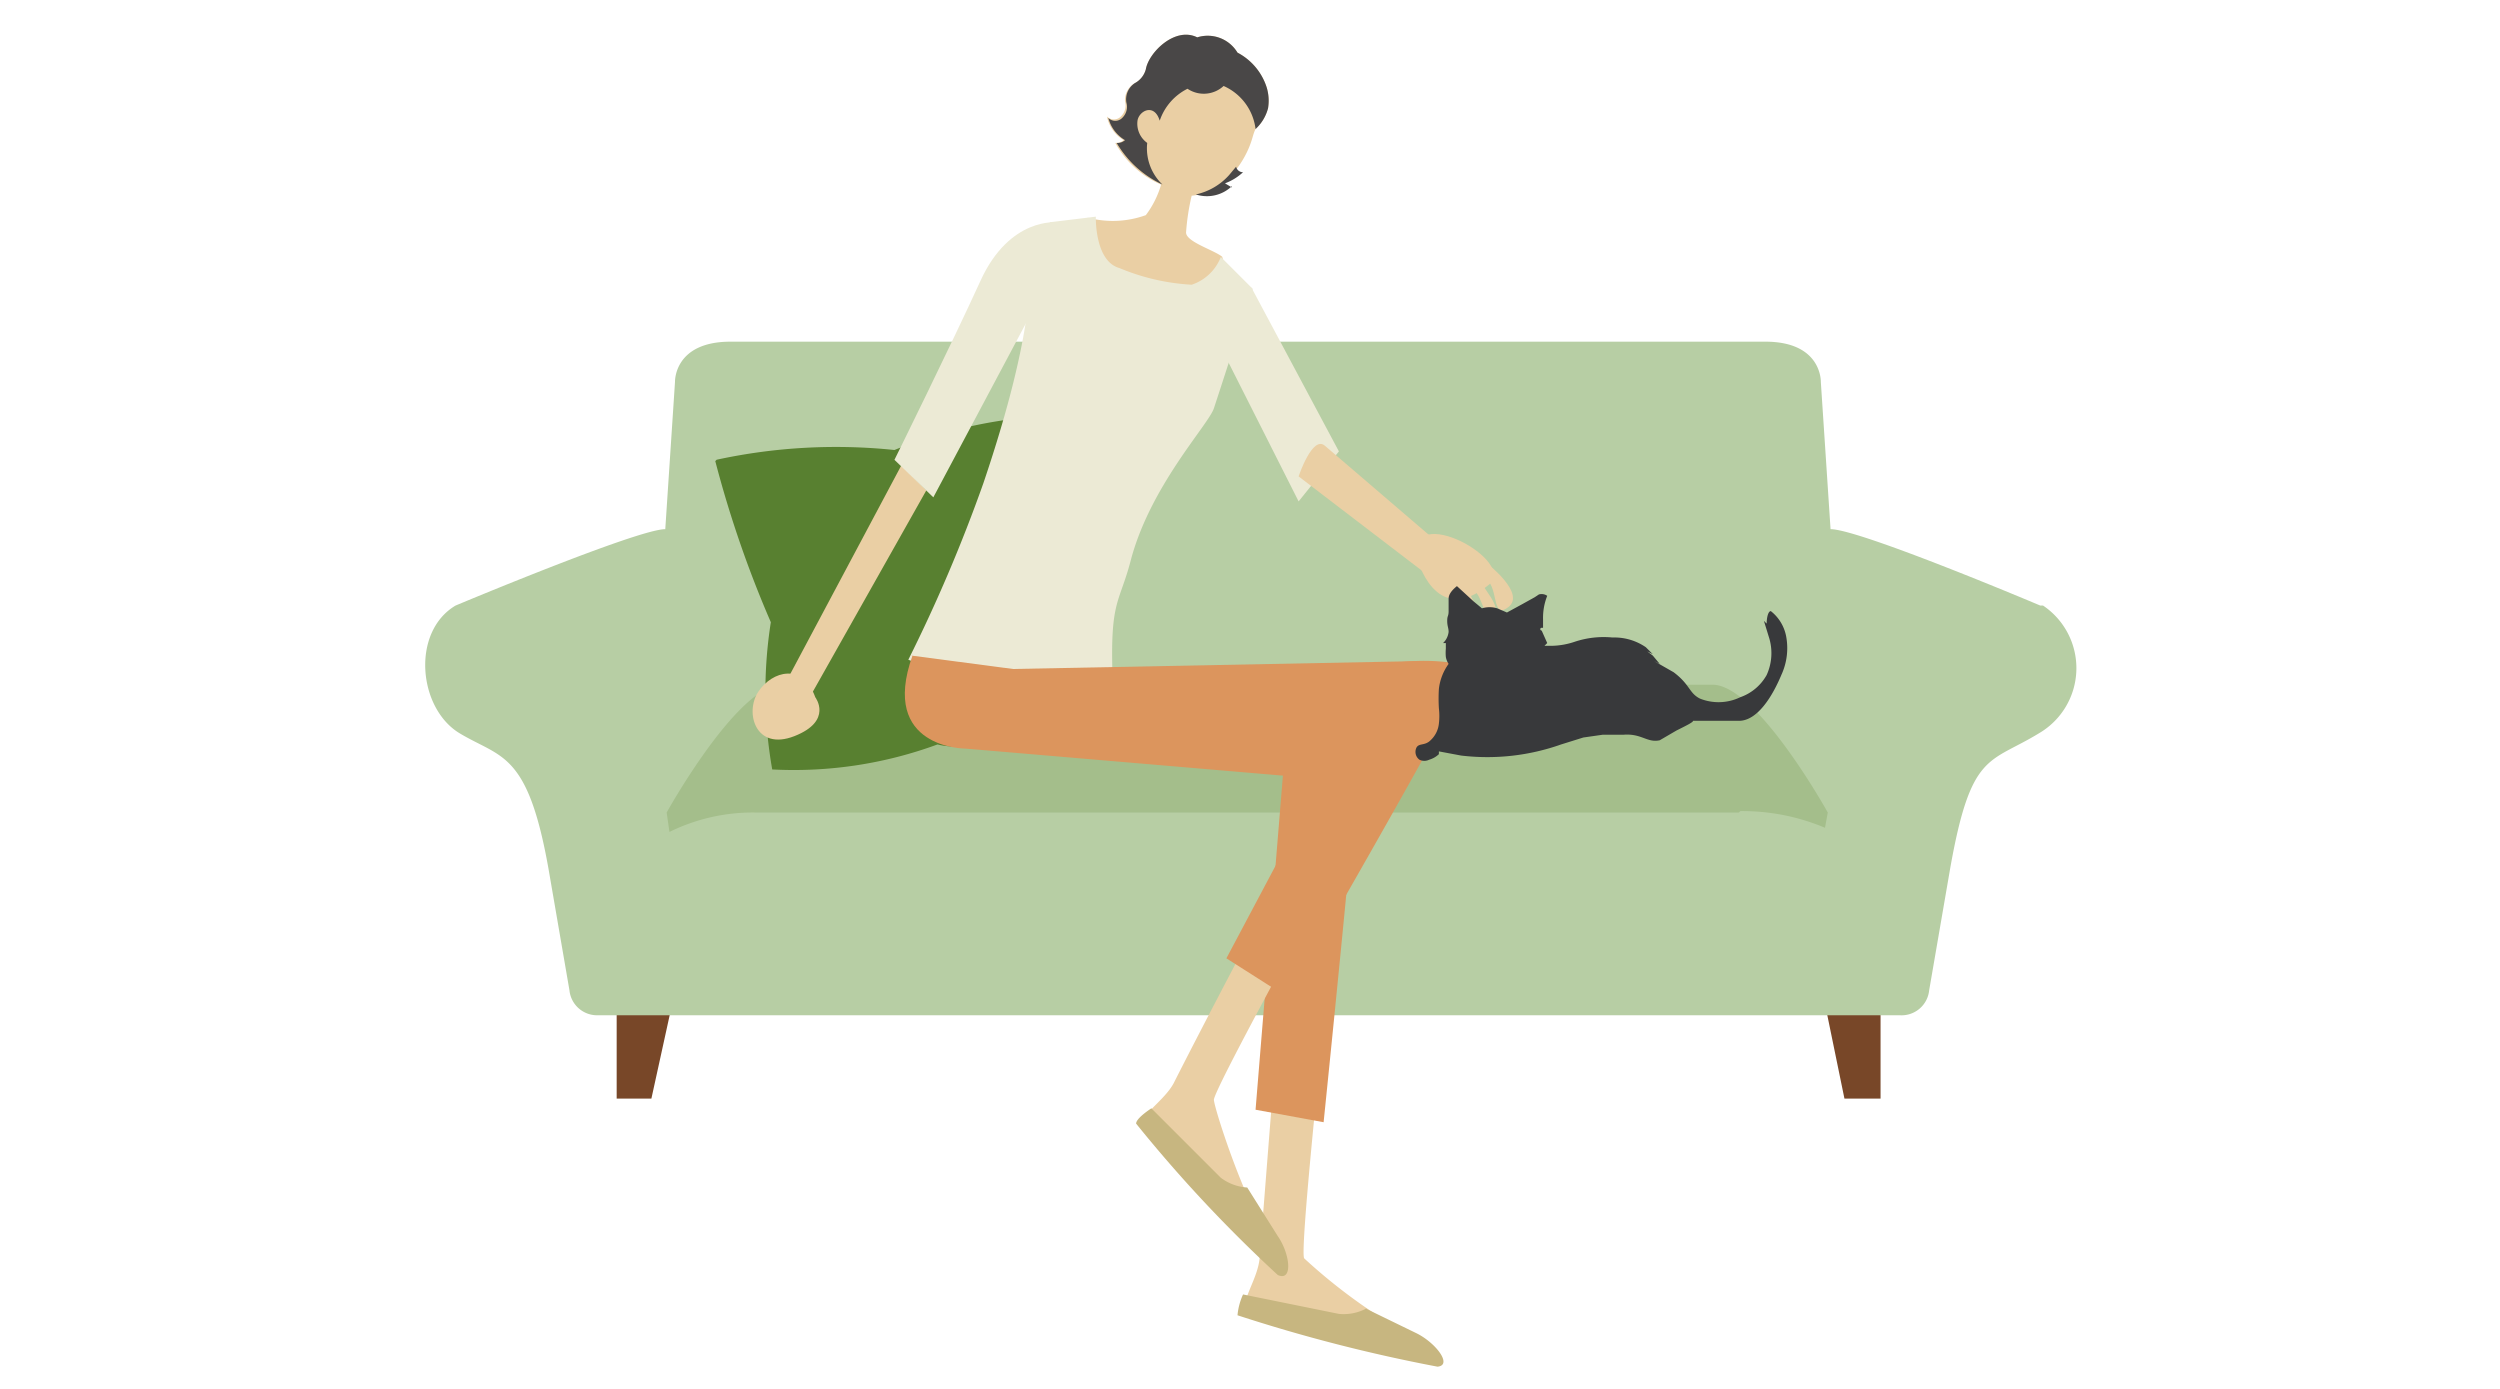 <svg xmlns="http://www.w3.org/2000/svg" xmlns:xlink="http://www.w3.org/1999/xlink" width="90" height="50" viewBox="0 0 90 50">
  <defs>
    <clipPath id="clip-path">
      <rect id="長方形_547" data-name="長方形 547" width="90" height="50" fill="none"/>
    </clipPath>
  </defs>
  <g id="illust_R2" transform="translate(45 25)">
    <g id="illust_R2-2" data-name="illust_R2" transform="translate(-45 -25)">
      <path id="パス_2763" data-name="パス 2763" d="M133.35,71.85v3.6h-1.3l-.75-3.65Z" transform="translate(-65.65 -35.9)" fill="#784728"/>
      <path id="パス_2764" data-name="パス 2764" d="M44.4,71.85v3.6h1.25l.8-3.65Z" transform="translate(-22.2 -35.9)" fill="#784728"/>
      <g id="グループ_3212" data-name="グループ 3212" clip-path="url(#clip-path)">
        <path id="パス_2765" data-name="パス 2765" d="M88.758,34.1s-6.5-2.75-7.55-2.75l-.35-5.3s.05-1.45-2-1.45H41.608c-2.05,0-2,1.45-2,1.45l-.35,5.3c-1,0-7.55,2.75-7.55,2.75-1.6.95-1.35,3.7.15,4.6s2.45.65,3.2,4.9l.75,4.35a1,1,0,0,0,1,.9h46.9a1,1,0,0,0,1.05-.9l.75-4.35c.75-4.25,1.4-3.8,3.2-4.9a2.715,2.715,0,0,0,.15-4.6" transform="translate(-15.308 -12.3)" fill="#b7cea4"/>
        <path id="パス_2766" data-name="パス 2766" d="M86.65,53.85a7.65,7.65,0,0,1,3.05.6l.1-.55s-2.55-4.6-4.15-4.6H52.15c-1.6,0-4.15,4.6-4.15,4.6l.1.7a6.8,6.8,0,0,1,3.05-.7H86.6" transform="translate(-24 -24.65)" fill="#a4be8b"/>
        <path id="パス_2767" data-name="パス 2767" d="M40.4,44.2h0" transform="translate(-20.2 -22.1)" fill="#316380" fill-rule="evenodd"/>
        <path id="パス_2768" data-name="パス 2768" d="M40.4,44.2h0" transform="translate(-20.2 -22.1)" fill="#316380" fill-rule="evenodd"/>
        <path id="パス_2769" data-name="パス 2769" d="M51.55,31.495a20.3,20.3,0,0,1,6.4-.35,17.127,17.127,0,0,1,6-1.25,25.372,25.372,0,0,1-.55,5.45,20.5,20.5,0,0,1,1.5,5.9s-4.1.85-5.4.5a14.974,14.974,0,0,1-5.95.9,16.1,16.1,0,0,1-.05-5.3,39.88,39.88,0,0,1-2-5.8" transform="translate(-25.75 -14.945)" fill="#588030"/>
        <path id="パス_2770" data-name="パス 2770" d="M78.181,9.1a3.493,3.493,0,0,0,2.05-.1,3.4,3.4,0,0,0,.55-1.1,3.445,3.445,0,0,1-1.65-1.5.4.4,0,0,0,.3-.1,1.3,1.3,0,0,1-.6-.85.35.35,0,0,0,.5,0,.55.55,0,0,0,.15-.55.7.7,0,0,1,.35-.65.8.8,0,0,0,.4-.5c.1-.6,1.05-1.55,1.85-1.15a1.25,1.25,0,0,1,1.45.55,2.15,2.15,0,0,1,1.05,1.25,1.65,1.65,0,0,1,.05.75,1.55,1.55,0,0,1-.45.75c-.1.2-.1.35-.25.7a3.6,3.6,0,0,1-.65,1,2.1,2.1,0,0,1-1.4.7,8.249,8.249,0,0,0-.2,1.3c-.05.35,1,.65,1.3.9.35,1.25-.6,2.85-3.9.95-.75-.45-1.45-1.95-.95-2.35" transform="translate(-38.981 -1.255)" fill="#eacfa4"/>
        <path id="パス_2771" data-name="パス 2771" d="M87.4,12.75l-.25-.15a1.95,1.95,0,0,0,.65-.4.25.25,0,0,1-.25-.2l-.25.3a2.25,2.25,0,0,1-1.2.7,1.3,1.3,0,0,0,1.3-.3" transform="translate(-43.05 -6)" fill="#494747"/>
        <path id="パス_2772" data-name="パス 2772" d="M85.1,5.9a1.55,1.55,0,0,0,.45-.75,1.65,1.65,0,0,0-.05-.75,2.15,2.15,0,0,0-1.05-1.25A1.25,1.25,0,0,0,83,2.6c-.8-.4-1.75.55-1.85,1.15a.8.8,0,0,1-.4.5.7.7,0,0,0-.3.7.55.55,0,0,1-.15.55.35.35,0,0,1-.5,0,1.3,1.3,0,0,0,.6.8.4.4,0,0,1-.3.1,3.729,3.729,0,0,0,1.65,1.5,1.8,1.8,0,0,1-.55-1.5.85.85,0,0,1-.35-.8c.05-.35.6-.65.8,0a2,2,0,0,1,1-1.15,1.05,1.05,0,0,0,1.3-.1A1.95,1.95,0,0,1,85.1,5.9" transform="translate(-39.9 -1.255)" fill="#494747"/>
        <path id="パス_2773" data-name="パス 2773" d="M89.15,20.7l3.15,5.9-1.45,1.8L88.2,23.15" transform="translate(-44.1 -10.35)" fill="#ecead5"/>
        <path id="パス_2774" data-name="パス 2774" d="M101.984,39.273s.65,2.6,2.6,1c1.05-.85-2.9-3-2.6-1" transform="translate(-50.984 -19.223)" fill="#eacfa4"/>
        <path id="パス_2775" data-name="パス 2775" d="M99.35,36.232l-4.9-4.2c-.45-.4-.95,1.1-.95,1.1l5.1,3.9Z" transform="translate(-46.75 -15.982)" fill="#eacfa4"/>
        <path id="パス_2776" data-name="パス 2776" d="M70.5,15.8l1.65-.2s-.05,1.6.85,1.85a7.83,7.83,0,0,0,2.6.6,1.7,1.7,0,0,0,1.05-1L77.8,18.2c-.2.6-1.2,3.7-1.4,4.3s-2.3,2.8-3,5.5c-.5,1.9-.9,1.25-.5,6.7l-7.5-3.15a56.25,56.25,0,0,0,2.7-6.35c1.95-5.75,1.65-7.7,1.65-7.7Z" transform="translate(-32.7 -7.8)" fill="#ecead5"/>
        <path id="パス_2777" data-name="パス 2777" d="M61.7,34.4l-4.2,7.45-.8-.65,4.1-7.7Z" transform="translate(-28.35 -16.75)" fill="#eacfa4"/>
        <path id="パス_2778" data-name="パス 2778" d="M70.25,16l-.3,2.1L65.8,25.9l-1.4-1.35s2.05-4.15,3.1-6.45S70.25,16,70.25,16" transform="translate(-32.2 -7.996)" fill="#ecead5"/>
        <path id="パス_2779" data-name="パス 2779" d="M71.2,47.9l15.45-.3L87,49.8l-12.95.75a2.275,2.275,0,0,1-2.85-2.6" transform="translate(-35.598 -23.8)" fill="#dc955d"/>
        <path id="パス_2780" data-name="パス 2780" d="M65.374,47.2l15.55,2.05-.1,2.45-13.5-1.15s-3.1,0-1.9-3.35" transform="translate(-32.574 -23.6)" fill="#dc955d"/>
        <path id="パス_2781" data-name="パス 2781" d="M93.576,53.6s-2.05,18.1-1.8,18.5a19.944,19.944,0,0,0,4.25,3c.35.15.9.8.1.65a52.549,52.549,0,0,1-6.4-1.75c-.3-.3.4-1.15.45-1.95.4-5.1,1.4-17.75,1.4-17.75Z" transform="translate(-44.826 -26.8)" fill="#eacfa4"/>
        <path id="パス_2782" data-name="パス 2782" d="M93.743,93.7a1.75,1.75,0,0,1-1,.2l-3.45-.7a2.289,2.289,0,0,0-.2.75,57.85,57.85,0,0,0,7.2,1.85c.55-.05-.05-.85-.75-1.2l-1.85-.9" transform="translate(-44.543 -46.6)" fill="#c7b680"/>
        <path id="パス_2783" data-name="パス 2783" d="M94.15,52.094c.05.8-1.3,13.95-1.3,13.95l-2.45-.45,1.15-14.05a18.721,18.721,0,0,1,1.95-.25c.15.05.6.1.65.85" transform="translate(-45.2 -25.644)" fill="#dc955d"/>
        <path id="パス_2784" data-name="パス 2784" d="M92.784,49.4s-8.05,14.45-8,14.9,1.3,4.25,2.15,5.1.45,1.15-.15.65a50.351,50.351,0,0,1-4.6-4.75c-.15-.4.8-.95,1.15-1.6,2.3-4.55,7.5-14.2,7.5-14.2Z" transform="translate(-41.084 -24.7)" fill="#eacfa4"/>
        <path id="パス_2785" data-name="パス 2785" d="M85.8,82.65a1.75,1.75,0,0,1-.95-.35l-2.5-2.5s-.55.35-.55.55a50.526,50.526,0,0,0,5.1,5.45c.55.25.45-.75,0-1.4l-1.1-1.75" transform="translate(-40.9 -39.9)" fill="#c7b680"/>
        <path id="パス_2786" data-name="パス 2786" d="M96.7,48.56c-.2.7-6.2,11.1-6.2,11.1l-2.2-1.4,5.6-10.55a7.3,7.3,0,0,1,2.45-.1.75.75,0,0,1,.3.95" transform="translate(-44.15 -23.76)" fill="#dc955d"/>
        <path id="パス_2787" data-name="パス 2787" d="M106.125,40.5s1.45,1.1.8,1.6-.3-.85-.9-1.05.75.95.4,1.35-.45-.9-.8-.9.65,1.15.3,1.2-.5-.5-.65-.65.4-1.65.8-1.55" transform="translate(-52.625 -20.245)" fill="#eacfa4"/>
        <path id="パス_2788" data-name="パス 2788" d="M56.444,49.35s.65.85-.75,1.4-1.8-.85-1.3-1.6,1.6-1.05,2.05.2" transform="translate(-27.094 -24.25)" fill="#eacfa4"/>
        <path id="パス_2789" data-name="パス 2789" d="M102.757,48.25a.85.85,0,0,1-.35.2.4.4,0,0,1-.35,0,.35.35,0,0,1-.1-.45c.1-.15.3-.05.5-.25a.95.95,0,0,0,.3-.6,2.351,2.351,0,0,0,0-.55,5.8,5.8,0,0,1,0-.7,1.9,1.9,0,0,1,.35-.9.65.65,0,0,1-.1-.25,1.749,1.749,0,0,1,0-.3v-.2h-.1a.65.65,0,0,0,.2-.4c0-.15-.05-.2-.05-.4s.05-.15.05-.35v-.45c0-.1.05-.25.3-.45l.6.55.3.25a.95.95,0,0,1,.55,0l.35.15.55-.3.45-.25.15-.1a.35.35,0,0,1,.3.05,2.15,2.15,0,0,0-.15.85v.3h-.05a.05.05,0,1,0,0,.1l.2.45-.1.1h.25a2.75,2.75,0,0,0,.85-.15,3.3,3.3,0,0,1,1.35-.15,2,2,0,0,1,1.2.35l.25.25-.2-.1.2.15.25.3-.2-.1.7.4c.6.45.55.75.95.95a1.8,1.8,0,0,0,1.45-.05,1.75,1.75,0,0,0,.95-.8,1.9,1.9,0,0,0,.1-1.3l-.2-.65.1.1c0-.2.05-.45.15-.45a1.513,1.513,0,0,1,.55.9,2.3,2.3,0,0,1-.15,1.35c-.05.1-.65,1.7-1.55,1.7h-1.65c0,.05-.2.15-.6.35l-.6.35c-.45.1-.65-.25-1.3-.2h-.75l-.7.1-.8.25a7.95,7.95,0,0,1-3.6.4l-.8-.15" transform="translate(-50.957 -21.1)" fill="#38393b"/>
      </g>
    </g>
  </g>
</svg>
